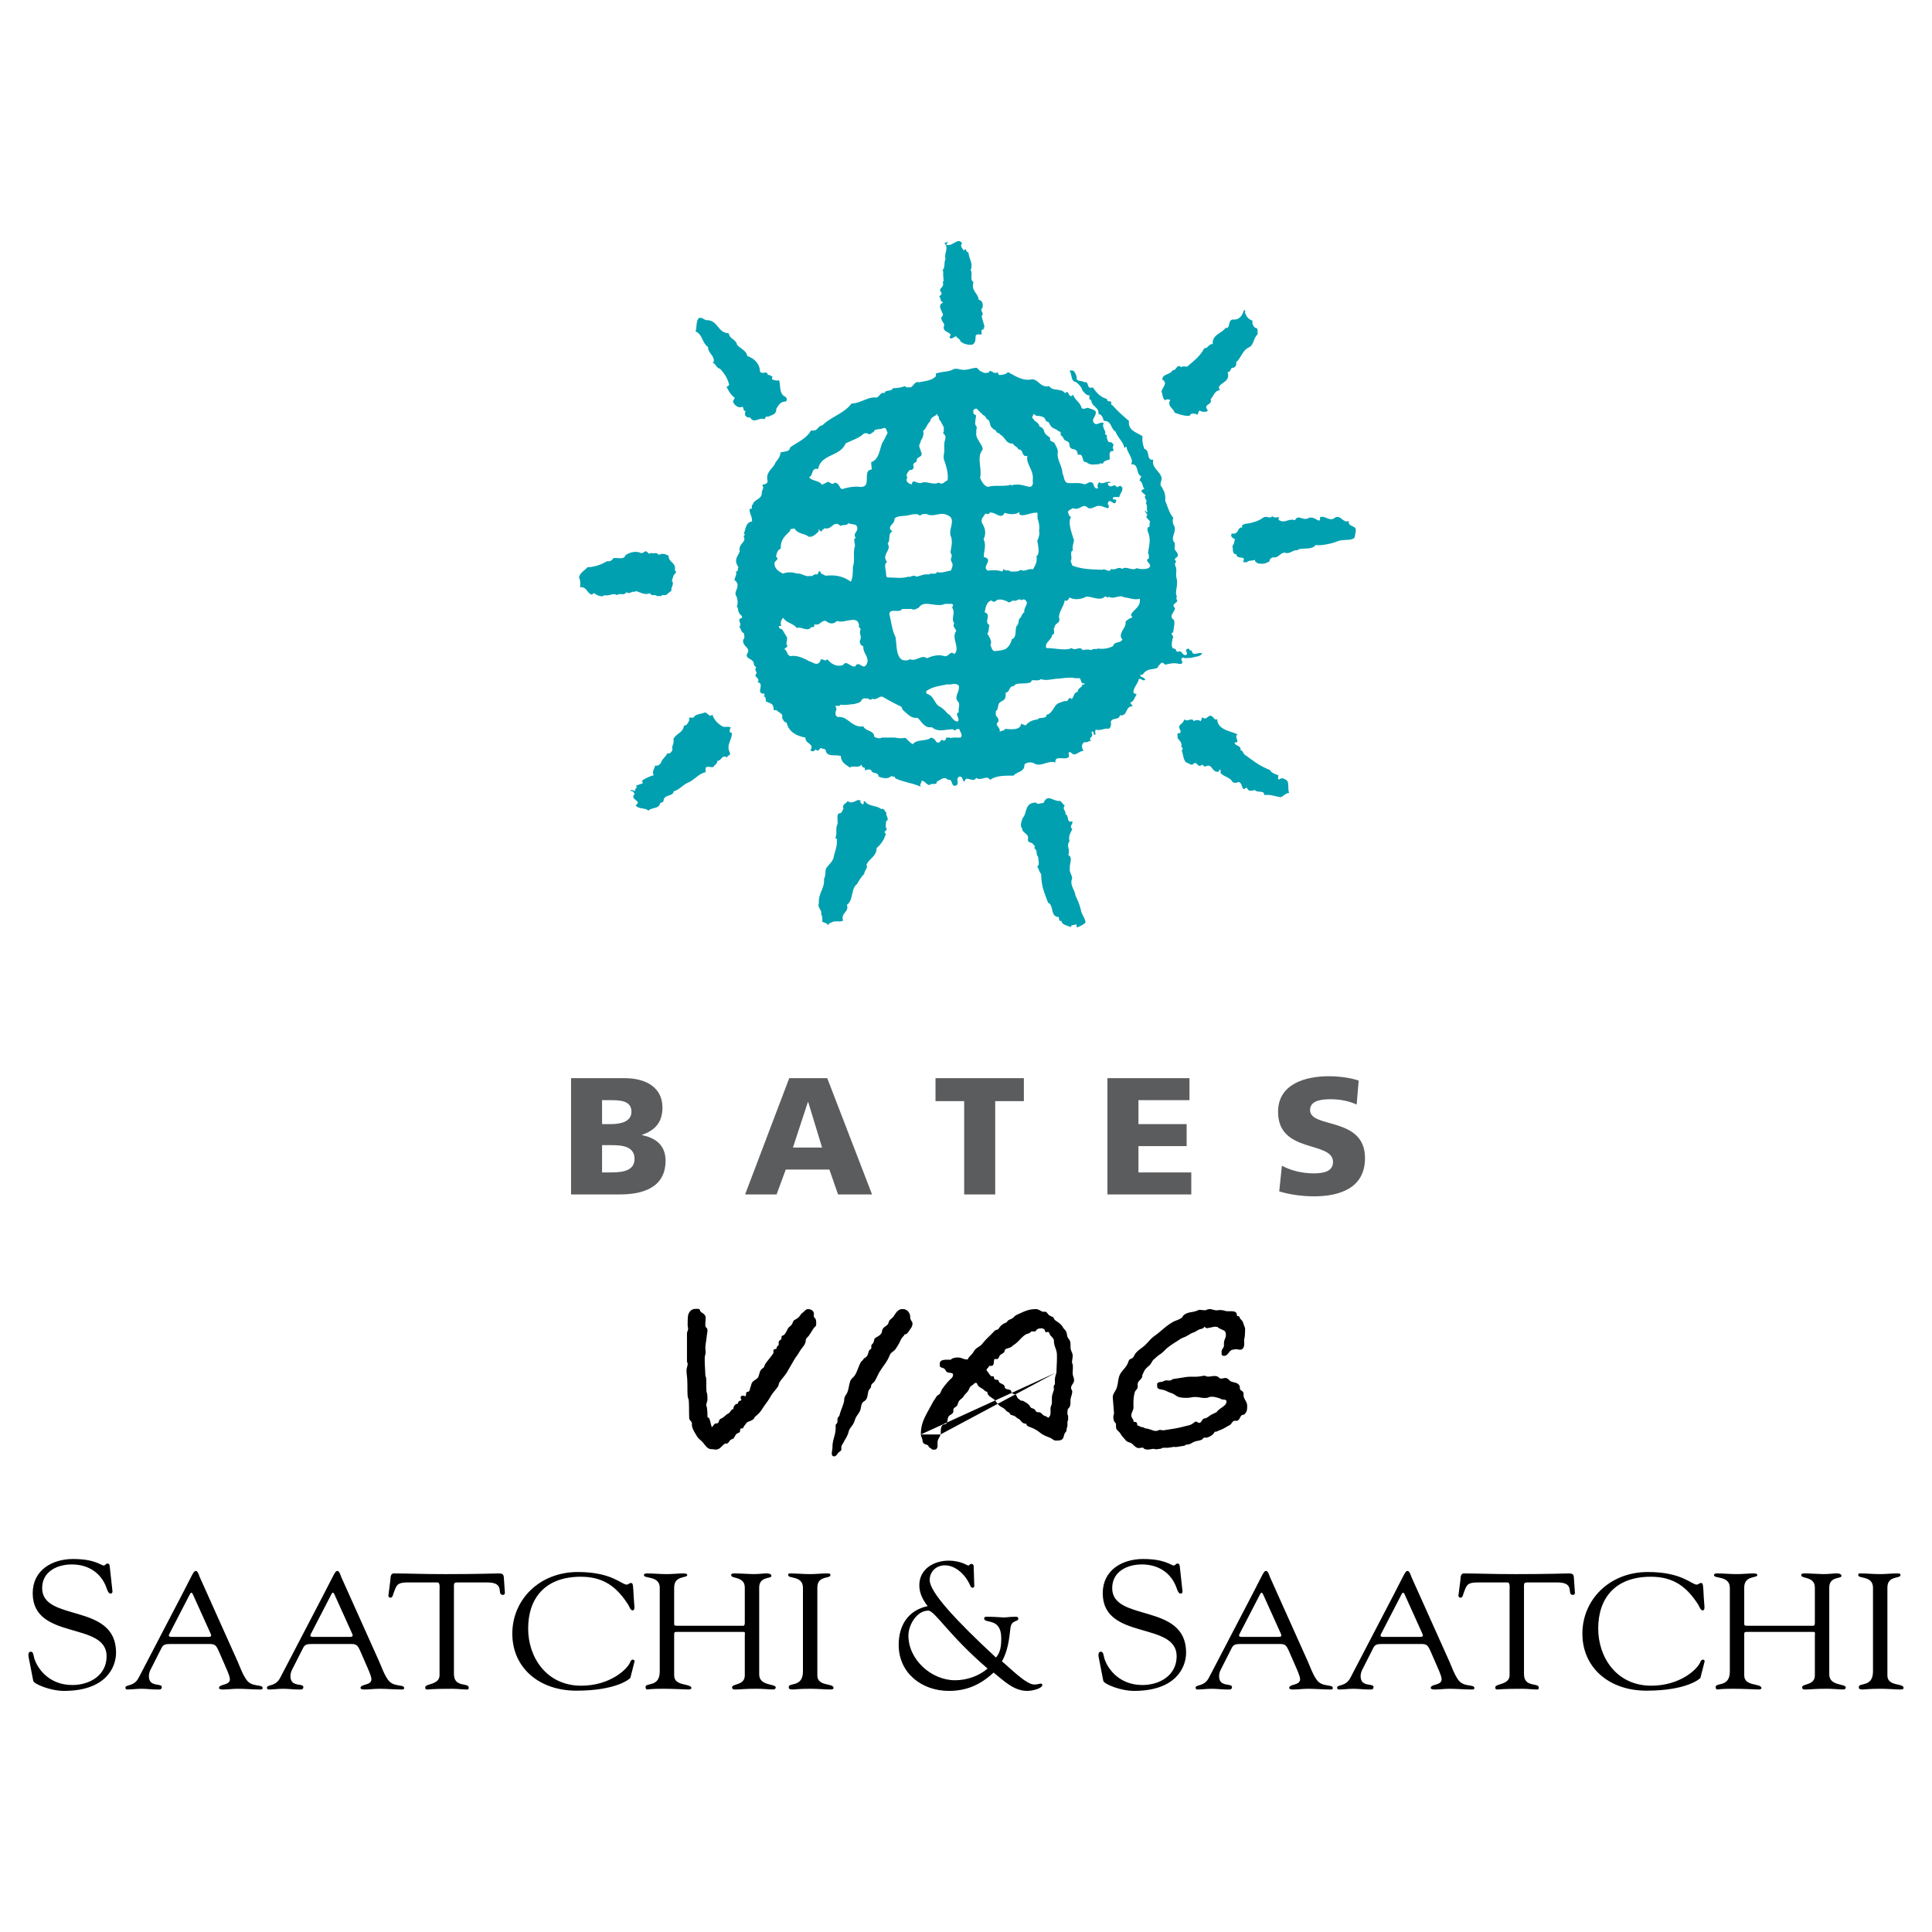 <svg xmlns="http://www.w3.org/2000/svg" width="2500" height="2500" viewBox="0 0 192.756 192.756"><g fill-rule="evenodd" clip-rule="evenodd"><path fill="#fff" d="M0 0h192.756v192.756H0V0z"/><path d="M91.876 143.115c.006.178.084.279.137.455.045.15.011.273.113.396.117.143.262.137.433.221.086.041.065.137.137.197.116.1.219.131.319.242h.25c.186 0 .274-.195.274-.375v-.328c0-.256.111-.393.227-.617a.853.853 0 0 0 .07-.191h-1.96z"/><path d="M93.836 143.115c.071-.307-.036-.59.158-.889.108-.166.365-.07.456-.242.074-.139.08-.256.1-.381v-.002a.928.928 0 0 1 .059-.213c.111-.256.439-.26.502-.529.025-.109-.023-.184.022-.287.079-.178.268-.184.364-.352s.085-.309.205-.463c.145-.188.313-.234.433-.441.177-.303.424-.398.546-.727l.003-.01a.683.683 0 0 1 .338-.387c.137-.078.182-.221.342-.221.145 0 .131.184.229.287.135.146.258.201.432.309.006.002.01.006.016.01.172.109.25.277.463.277 0 .352.291.506.592.703.303.199.334.461.615.684.23.182.43.215.615.441.107.131.217.176.363.264.084.051.072.16.16.199.203.094.369.086.523.242.104.104.215.146.316.215a.545.545 0 0 1 .141.139c.143.199.314.307.568.307 0 .232.26.287.479.375.381.154.59.281.91.529.084.062.162.117.238.162.24.143.461.215.766.344.219.094.314.266.557.266.297 0 .584.01.717-.242.072-.135.076-.242.121-.367v-.002a.611.611 0 0 1 .041-.094c.061-.129.182-.186.182-.33 0-.201.092-.307.092-.508v-.33c0-.08.066-.119.066-.199v-.373c0-.078-.066-.111-.066-.188 0-.168-.008-.266.021-.43.025-.141.148-.18.205-.309.125-.283.039-.488.092-.795.047-.285.158-.445.158-.736 0-.104-.061-.164-.094-.242a.269.269 0 0 1-.02-.102c0-.318.297-.451.297-.77 0-.275-.137-.418-.137-.695 0-.346.045-.547 0-.891-.01-.072-.068-.102-.068-.178 0-.268.068-.416.068-.682 0-.25-.127-.379-.184-.619-.074-.299.01-.494-.068-.793-.049-.189-.17-.262-.25-.439-.086-.193-.055-.334-.137-.529-.088-.203-.236-.27-.342-.463-.191-.35-.451-.463-.773-.705-.117-.086-.102-.234-.229-.309-.119-.068-.203-.082-.318-.154-.184-.109-.209-.297-.41-.375-.088-.033-.16.023-.252 0-.281-.074-.412-.264-.705-.264-.779 0-1.205.254-1.914.572-.176.078-.236.193-.387.309-.156.121-.293.131-.455.242-.1.07-.113.174-.229.221-.338.143-.535.293-.729.596-.1.156-.311.102-.432.242-.445.502-.771.727-1.186 1.256-.268.342-.623.375-.842.748-.16.277-.314.4-.525.641-.063.07-.06.197-.159.197-.367 0-.556-.197-.922-.197-.21 0-.336.023-.536.088-.096.029-.125.133-.227.133h-.361c-.301 0-.684.059-.684.352v.242c0 .18.226.186.387.266.193.096.186.318.388.396.216.082.546.016.546.242 0 .289-.239.398-.432.617a7.686 7.686 0 0 0-.638.793c-.003.004-.005.008-.008.01v.002c-.115.166-.126.303-.243.473-.088.129-.239.131-.319.264-.173.285-.304.434-.456.729-.309.598-.603 1.062-.812 1.557-.186.439-.304.9-.304 1.494v.02l13.528-6.189c-.066.295-.158.457-.158.762v.396c0 .068-.068.09-.092.154-.047.127-.01.227-.006.34a.474.474 0 0 1-.016.145c-.096.303-.184.477-.184.793v.418c0 .238-.131.359-.137.596-.008.371.08.734-.25.926-.1-.135-.23-.15-.387-.221-.199-.092-.244-.27-.455-.33-.111-.031-.209.027-.297-.045-.125-.102-.143-.248-.297-.309-.131-.053-.252-.055-.318-.176-.172-.309-.398-.408-.705-.596-.092-.055-.193 0-.273-.064-.139-.113-.258-.156-.342-.309-.057-.102-.055-.211-.16-.266-.148-.08-.307-.055-.387-.197-.057-.104-.049-.219-.16-.266-.133-.057-.266-.057-.375-.102a.3.3 0 0 1-.148-.117c-.043-.064 0-.139-.045-.199-.129-.172-.297-.191-.479-.309-.1-.062-.051-.213-.16-.264-.131-.064-.287.008-.363-.111-.061-.094-.01-.221-.115-.264-.062-.025-.127.041-.182 0-.166-.129-.23-.246-.342-.42-.049-.076-.137-.104-.137-.197 0-.188.227-.234.25-.42.166 0 .336.031.41-.109.105-.197.039-.357.115-.572h.25c.182 0 .188-.215.295-.354.158-.199.451-.211.479-.463.029-.238.318-.236.547-.33.164-.066.219-.17.365-.264.49-.314.648-.65 1.115-.992.223-.162.492-.113.615-.352h.365c.119 0 .133-.133.227-.199.141-.096.26-.109.434-.109.121 0 .207.033.295.109.09.076.031.217.139.264.094.041.188-.055.273 0 .115.074.096.199.182.309.162.209.363.32.363.584 0 .541.285.816.297 1.355.014.691-.029 1.082-.047 1.773l-11.566 6.19zM121.604 130.713c.193-.029.5.02.668.088.082.033.635.016.727.029.215.035.395.076.4.371.002.168.273.061.275.227.002.127.27.32.311.434l.229.629c.027.074-.012.848-.035.928-.07.248-.045.396-.041.643.006.248-.086.553-.34.592-.219.033-.332-.072-.549-.037l-.25.039c-.373.057-.441.557-.814.615-.146.023-.301-.029-.303-.174l-.004-.244c-.004-.246.244-.377.238-.625l-.002-.219c-.006-.402.344-.672.115-1.166-.061-.133-.721-.305-.738-.455-.068.012-.258-.031-.326-.02-.082.012-.506.109-.734.145-.086.014-.199-.109-.275-.141-.121.252-.348.174-.594.311-.1.051-.197.113-.295.17-.123.076-.117.064-.252.109-.148.053-.172.074-.309.156l-.26.154c-.268.156-.453.168-.707.338-.51.35-.715.432-1.201.812-.322.25-.486.502-.83.717-.223.139-.357.295-.561.461-.225.184-.268.449-.486.643-.166.145-.256.207-.395.379-.098.123-.207.379-.273.518-.053.109-.016.195-.07.305-.113.223-.311.295-.393.525-.064.184.016.307-.041.496-.057.184-.215.25-.268.434-.152.516-.143.992-.133 1.508.004.314-.217.502-.213.816.006.279.232.367.236.648.143-.023.277-.004.326.121.033.086-.008.203.08.232.188.062.275.152.477.17.15.014.188.113.34.123.148.01.234.043.375.088l.338.111c.143.047.24.061.4.035.084-.014.127-.068.211-.082.184-.029.279.055.463.025.691-.105 1.385-.201 2.072-.389.33-.088.553-.092.838-.303l.191-.143c.16-.117.332.174.504.086.15-.074.24-.391.398-.416.402-.062.451-.256.832-.436l.42-.199c.281-.428 1-.598.99-1.074-.004-.281-.447-.102-.629-.293l-.275-.08c-.287-.082-.465-.123-.777-.074-.082.012-.125.068-.209.08-.596.094-.92-.145-1.514-.053l-.301.047a3.198 3.198 0 0 1-.969-.045c-.357-.082-.482-.312-.83-.416-.324-.096-.477-.234-.805-.314-.27-.066-.602-.062-.605-.348l-.004-.219c-.002-.107.113-.189.221-.205l.25-.041c.148-.021.223-.107.371-.131.188-.029.289.029.477 0 .121-.018.176-.125.297-.145l1.221-.189c.568-.088.881.012 1.449-.076l.373-.059c.166-.025.24.084.402.084.355.004.594-.119.924-.02.156.045.189.189.354.213.213.031.369-.1.574-.039.244.072.289.283.529.357.336.104.633.104.783.418.051.113.002.219.055.334.068.15.23.15.305.295.074.15.008.289.057.457.105.359.334.51.34.9.006.332-.008.623-.287.854-.08.064-.164.023-.248.086-.207.154-.184.42-.416.529-.115.053-.189.006-.312.025-.246.037-.275.33-.504.445-.375.186-.576.357-.967.492-.189.062-.311.182-.498.15-.172.318-.404.455-.74.58-.129.047-.219-.021-.35.029-.092.035-.105.133-.197.178-.271.137-.463.105-.744.213-.236.09-.354.227-.596.264l-.225.035c-.084.012-.115.092-.197.105l-.848.131c-.064.01-.088-.035-.152-.025l-.523.08c-.254.039-.393-.012-.648.027-.053.008-.07.061-.123.068l-.424.066c-.168.025-.258-.059-.426-.033l-.324.051a1.003 1.003 0 0 1-.451-.027c-.117-.031-.145-.174-.275-.152l-.227.035c-.369.057-.514-.203-.779-.418-.217-.176-.459-.131-.631-.344-.213-.26-.363-.383-.535-.676-.156-.26-.43-.32-.436-.641l-.006-.293c-.002-.141-.133-.166-.18-.291-.1-.27-.119-.475-.012-.77l-.127-1.607c-.006-.375.254-.572.385-.941.146-.414.119-.666.232-1.088.148-.533.514-.738.805-1.227.098-.164.107-.275.193-.445.074-.152.242-.139.371-.254s.146-.24.242-.381c.258-.363.518-.482.863-.77.439-.365.594-.689 1.059-1.02.699-.502 1.018-.898 1.752-1.35.357-.221.623-.225.967-.469.111-.078.109-.197.221-.277.5-.375.9-.217 1.447-.496.143-.072.615.064.76 0 .579-.26.675.1 1.285.006zM90.04 130.604c.349 0 .61.197.726.523.068.193.018.332.091.521.063.156.182.227.182.396 0 .318-.166.477-.341.736-.13.193-.244.363-.476.363 0 .129-.105.174-.182.273-.13.168-.182.285-.272.477-.107.223-.133.26-.386.656-.184.293-.484.336-.612.658-.264.664-.573.965-.953 1.564-.239.381-.314.637-.544 1.021-.123.205-.357.258-.363.5-.006.23-.219.301-.273.521-.102.408-.067.783-.43.998-.275.164-.27.438-.34.748-.074.324-.233.471-.409.75-.175.277-.172.49-.34.771-.179.297-.371.434-.453.77-.114.457-.312.67-.522 1.09-.085.17-.204.262-.204.453v.205c0 .176-.179.209-.295.34-.144.164-.221.363-.442.363-.127 0-.215-.123-.215-.25 0-.271.068-.42.068-.691 0-.748.317-1.145.317-1.895v-.273c0-.096.096-.115.136-.203.08-.176.02-.312.068-.5.034-.129.15-.164.182-.293.128-.514.29-.783.431-1.293.054-.199.017-.332.091-.523.079-.203.198-.291.271-.498.145-.402.139-.662.272-1.066.1-.303.346-.381.499-.658.252-.453.307-.762.545-1.225.074-.143.19-.18.271-.318.077-.127.19-.145.295-.248.184-.186.17-.375.272-.613.043-.1.156-.105.205-.205.048-.102.008-.182.023-.293.017-.139.145-.172.204-.297.09-.189.045-.391.226-.498.253-.15.448-.221.59-.477.074-.137.022-.264.114-.387.099-.133-.131.223 0 0 .172-.291.515-.322.589-.656.065-.299.329-.359.499-.613.249-.367.439-.724.885-.724zM69.368 130.59c.145 0 .242-.027.375.023.127.051.091.219.205.295.226.154.444.27.453.545.012.336-.053.527-.022.861.012.125.15.15.182.271.064.26-.021.418-.045.682-.04.416-.094.648-.137 1.066-.022.223.022.352.022.578s-.09.352-.09.578c-.006.697.042 1.096.067 1.793.032.066.062.107.068.182.054.535-.011.85.046 1.383.011.105.06.166.068.273.02.191.022.303.022.498 0 .225-.114.344-.114.566 0 .117.057.182.068.297.04.334.046.523.046.861 0 .098.147.09.182.182.124.326.139.529.248.861.157-.094.168-.238.319-.34.096-.066.207.002.294-.068.105-.086.085-.201.159-.318.064-.104.164-.117.272-.182.255-.152.346-.32.612-.453.227-.113.244-.432.499-.432 0-.273.179-.543.454-.543 0-.176.142-.318.317-.318 0-.029.023-.039.023-.068 0-.078-.068-.113-.068-.191 0-.105.054-.217.159-.217h.181c.04 0 .052.045.091.045.15 0 .083-.223.137-.361.042-.111.201-.043.271-.137.114-.146.08-.283.159-.453.056-.125.054-.217.113-.342.165-.346.553-.342.681-.703.074-.209.085-.342.182-.543.107-.229.36-.254.408-.5.051-.264.811-1.039.894-1.293.028-.09-.034-.162 0-.25.045-.113.17-.127.294-.135.006-.174.094-.281.227-.387v-.271c0-.176.201-.205.272-.363.034-.08-.02-.15.022-.227.059-.111.19-.088.272-.182.182-.207.222-.375.363-.613.111-.186.266-.229.386-.408.116-.172.11-.359.294-.453.272-.139.425-.264.59-.521.082-.131.181-.17.294-.271.145-.131.232-.273.432-.273.258 0 .481.1.567.34.051.146-.011.256.023.408.028.123.145.15.182.273.056.188.045.311.045.51 0 .176-.153.23-.25.373-.182.27-.273.436-.454.705-.134.197-.32.279-.34.521-.026.338-.182.504-.385.771-.233.303-.316.514-.546.816-.248.332-.776 1.332-1.006 1.678-.256.383-.465.557-.703.953-.071.119-.04.225-.113.342-.264.412-.508.592-.748 1.02-.29.51-.525.754-.84 1.248-.21.332-.377.502-.681.748-.11.09-.108.215-.227.295-.184.125-.314.168-.521.25-.179.07-.198.234-.34.363-.094.084-.068.217-.182.271-.079.037-.176-.006-.227.068-.059.084.003.178-.045.271-.07.141-.229.117-.34.229-.145.143-.162.279-.295.43-.085.098-.19.082-.294.158-.153.115-.168.281-.341.363-.076.037-.153-.02-.227.023-.317.189-.414.477-.771.566-.204.053-.332-.021-.545-.021-.405 0-.583-.299-.839-.613-.25-.307-.488-.404-.681-.748-.207-.367-.374-.564-.453-.977-.023-.121.022-.203-.023-.316-.07-.18-.24-.242-.249-.432-.034-.678-.005-1.068-.045-1.746-.011-.188-.102-.289-.113-.477-.042-.652-.005-1.027-.045-1.68-.02-.338-.068-.533-.068-.873 0-.264.113-.404.113-.67 0-.09-.068-.135-.068-.227v-2.766c0-.199.114-.303.114-.5 0-.125-.045-.193-.045-.318 0-.336-.003-.527.023-.861.03-.417.314-.792.736-.792z"/><path d="M60.068 114.252h.949c1.071 0 2.29.117 2.29 1.377 0 1.178-1.186 1.344-2.321 1.344h-.918v-2.721zm-3.093 4.916h4.896c2.085 0 4.531-.582 4.531-3.357 0-1.408-.799-2.24-2.347-2.559v-.033c1.29-.432 2.039-1.248 2.039-2.709 0-1.994-1.614-2.941-3.777-2.941h-5.342v11.599zm3.093-9.404h.902c1.03 0 2.029.1 2.029 1.16 0 .98-1.049 1.229-2.064 1.229h-.867v-2.389zM82.019 114.492H79.11l1.492-4.539h.034l1.383 4.539zm-7.68 4.678h3.142l.914-2.482h4.354l.865 2.482h3.391l-4.472-11.604h-3.79l-4.404 11.604zM96.198 109.859h-2.862v-2.293h8.816v2.293h-2.859v9.311h-3.095v-9.311zM110.488 107.568h8.186v2.196h-5.092v2.388h4.809v2.196h-4.809v2.625h5.273v2.195h-8.367v-11.6zM127.895 116.303c.797.432 1.91.764 3.189.764.98 0 1.91-.199 1.91-1.129 0-2.154-5.482-.795-5.482-5.008 0-2.787 2.725-3.553 5.051-3.553 1.113 0 2.211.166 2.992.432l-.201 2.391c-.797-.363-1.695-.529-2.574-.529-.781 0-2.076.066-2.076 1.078 0 1.875 5.482.613 5.482 4.793 0 3.004-2.527 3.816-5.102 3.816-1.08 0-2.426-.166-3.455-.496l.266-2.559z" fill="#5b5c5e"/><path d="M2.86 165.354c-.073-.361.018-.562.199-.562.254 0 .254.219.344.6.218.834 1.308 2.723 3.818 2.723 1.725 0 3.415-.965 3.415-2.871 0-3.508-7.373-1.545-7.373-6.289 0-2.307 1.943-3.414 4.031-3.414 2.198 0 2.797.652 3.051.652.163 0 .199-.199.381-.199.109 0 .2.055.218.254l.272 2.471c.018.146-.018.273-.2.273-.2 0-.327-.383-.381-.545-.545-1.562-1.871-2.363-3.469-2.363-1.435 0-2.961.691-2.961 2.363 0 3.416 7.373 1.416 7.373 6.432 0 1.527-1.071 3.822-5.193 3.822-1.344 0-2.996-.678-3.068-1.004l-.457-2.343zM18.946 159.051c.109-.197.2-.197.29 0l1.778 3.936c.091.213.109.328-.29.328h-3.593c-.236 0-.363-.066-.236-.295l2.051-3.969zm3.429 6.939c.182.443.562 1.197.562 1.559 0 .621-1.088.457-1.088.848 0 .164.29.164.398.164.49 0 .98-.072 1.469-.072.745 0 1.488.072 2.233.072.126 0 .253 0 .253-.146 0-.408-1.052-.049-1.596-.801-.418-.574-.635-1.262-.908-1.869l-3.774-8.41c-.055-.129-.182-.604-.381-.604-.236 0-.29.262-1.361 2.32l-4.344 8.332c-.472.932-1.325.654-1.325.998 0 .098.055.18.163.18.472 0 .963-.072 1.452-.072.509 0 1.017.072 1.525.072.235 0 .49.049.49-.246 0-.424-1.289.066-1.289-1.08 0-.213.073-.459.127-.574l1.161-2.293c.182-.344.509-.344.853-.344h3.993c.508 0 .617.244.799.621l.588 1.345zM33.066 159.051c.108-.197.2-.197.29 0l1.778 3.936c.09.213.108.328-.291.328H31.25c-.235 0-.363-.066-.235-.295l2.051-3.969zm3.429 6.939c.182.443.562 1.197.562 1.559 0 .621-1.088.457-1.088.848 0 .164.29.164.399.164.49 0 .979-.072 1.469-.072.744 0 1.488.072 2.232.072.127 0 .254 0 .254-.146 0-.408-1.052-.049-1.597-.801-.417-.574-.635-1.262-.907-1.869l-3.774-8.41c-.055-.129-.182-.604-.381-.604-.236 0-.29.262-1.361 2.32l-4.344 8.332c-.473.932-1.325.654-1.325.998 0 .098.054.18.164.18.471 0 .961-.072 1.452-.072.508 0 1.016.072 1.524.072.236 0 .49.049.49-.246 0-.424-1.288.066-1.288-1.08 0-.213.072-.459.126-.574l1.162-2.293c.182-.344.508-.344.853-.344h3.993c.508 0 .616.244.798.621l.587 1.345zM43.854 158.631c0-.113.072-.736-.181-.752h-2.949c-1.121 0-1.157.244-1.483 1.145-.054.164-.073.377-.31.377-.109 0-.182-.115-.182-.197l.2-1.586c.019-.195 0-.637.328-.637 1.41 0 2.803.07 5.139.07 3.294 0 4.969-.07 5.333-.07.415 0 .504.098.523.473l.09 1.309c.018.164.036.359-.198.359-.669 0 .307-1.242-1.543-1.242h-2.603c-.819 0-.729-.066-.729.801v8.342c0 1.375 1.475.834 1.475 1.342 0 .049.019.197-.164.197-.437 0-.946-.072-1.474-.072-2.033 0-2.377.072-2.485.072-.163 0-.217-.051-.217-.213 0-.393 1.429-.229 1.429-1.211v-8.507h.001zM57.648 156.84c3.412 0 4.356 1.258 4.882 1.258.146 0 .254-.164.436-.164.2 0 .2.262.254 1.326.037.867.199 1.408-.108 1.408-.218 0-.345-.426-.418-.541-1.124-1.752-2.413-2.816-4.755-2.816-3.539 0-5.245 2.129-5.245 5.174 0 2.848 1.815 5.697 5.299 5.697 2.85 0 4.628-1.637 4.9-2.391.036-.113.145-.213.254-.213.091 0 .182.1.163.18l-.417 1.639c-.019.064-1.307 1.281-5.39 1.281-3.722 0-6.389-2.297-6.389-5.686s2.705-6.152 6.534-6.152zM65.824 158.385c-.018-1.191-1.579-.865-1.579-1.225 0-.146.145-.18.29-.18.672 0 1.325.07 1.998.07.564 0 1.126-.07 1.688-.07.308 0 .344.098.344.164 0 .326-1.304.016-1.304 1.24v3.527c0 .227 0 .293.272.293h6.63c.181 0 .145-.408.145-.475v-3.346c0-1.127-1.358-.85-1.358-1.225 0-.098.035-.18.307-.18.598 0 1.542.07 1.888.07.672 0 .945-.07 1.308-.07.473 0 .508.164.508.262 0 .293-1.216.016-1.216 1.143v8.67c0 1.193 1.652.9 1.652 1.309 0 .049-.073.197-.2.197-.49 0-1.053-.072-1.707-.072-1.164 0-1.671.072-2.015.072-.163 0-.435.049-.435-.215 0-.391 1.268-.162 1.268-1.193v-3.928c0-.262.073-.408-.145-.408h-6.684c-.218 0-.218.098-.218.277v4.074c0 1.113 1.722.754 1.722 1.26 0 .082-.127.133-.291.133-.235 0-1.558-.072-2.523-.072-1.289 0-1.488.072-1.561.072-.146 0-.2-.082-.2-.246 0-.475 1.416.064 1.416-1.555v-8.373zM80.11 158.387c-.019-1.193-1.47-.867-1.47-1.227 0-.146.036-.18.182-.18.671 0 1.325.07 1.998.07.564 0 1.127-.07 1.689-.07.291 0 .345.033.345.164 0 .393-1.307.016-1.307 1.242v8.783c0 1.111 1.615.736 1.615 1.227 0 .113-.055.164-.363.164-.417 0-1.198-.072-1.98-.072-1.108 0-1.489.072-1.744.072-.327 0-.381-.082-.381-.246 0-.475 1.416.064 1.416-1.555v-8.372zM95.281 167.639c-2.343 0-4.649-2.041-4.649-4.463 0-1.055.835-2.484 1.979-2.484.654 0 2.034 2.449 5.921 5.781-.891.763-2.089 1.166-3.251 1.166zm1.871-11.1c0-.162.035-.508-.219-.508-.163 0-.236.164-.327.164-.09 0-.779-.49-1.943-.49-1.472 0-2.943.816-2.943 2.467 0 .764.363 1.488.835 2.07-1.942.412-2.893 1.914-2.893 3.863 0 2.84 2.331 4.596 5.001 4.596 1.78 0 3.159-.613 4.468-1.828.998.791 1.992 1.828 3.355 1.828.598 0 1.506-.273 1.506-.582 0-.035-.02-.146-.146-.146s-.309.092-.67.092c-.818 0-2.523-1.764-3.209-2.309.578-1.037.723-2.199.848-3.346.092-.799.781-.6.781-.889 0-.18-.09-.217-.254-.217-.617 0-.924.07-1.158.07-.271 0-.908-.07-1.58-.07-.145 0-.416-.037-.416.162 0 .58 1.707-.145 1.707 1.98 0 .764-.074 1.418-.527 1.928-3.923-3.637-6.612-6.508-6.612-7.727 0-.871.672-1.473 1.508-1.473 1.108 0 2.053.965 2.488 1.91.054.109.109.326.271.326.074 0 .182-.053.182-.145l-.053-1.726zM109.619 165.354c-.072-.361.02-.562.199-.562.254 0 .254.219.346.6.217.834 1.305 2.723 3.816 2.723 1.725 0 3.414-.965 3.414-2.871 0-3.508-7.373-1.545-7.373-6.289 0-2.307 1.943-3.414 4.031-3.414 2.197 0 2.797.652 3.051.652.164 0 .199-.199.381-.199.109 0 .201.055.219.254l.271 2.471c.018.146-.018.273-.199.273-.199 0-.326-.383-.381-.545-.545-1.562-1.871-2.363-3.469-2.363-1.436 0-2.961.691-2.961 2.363 0 3.416 7.373 1.416 7.373 6.432 0 1.527-1.07 3.822-5.193 3.822-1.344 0-2.996-.678-3.068-1.004l-.457-2.343zM125.721 159.051c.109-.197.199-.197.291 0l1.777 3.936c.092.213.109.328-.289.328h-3.594c-.236 0-.363-.066-.236-.295l2.051-3.969zm3.429 6.939c.182.443.562 1.197.562 1.559 0 .621-1.09.457-1.09.848 0 .164.291.164.4.164.488 0 .98-.072 1.469-.072.744 0 1.488.072 2.232.072.127 0 .254 0 .254-.146 0-.408-1.051-.049-1.596-.801-.418-.574-.637-1.262-.908-1.869l-3.773-8.41c-.055-.129-.182-.604-.381-.604-.236 0-.291.262-1.361 2.32l-4.344 8.332c-.473.932-1.326.654-1.326.998 0 .098.055.18.164.18.471 0 .961-.072 1.451-.072.508 0 1.016.072 1.525.072.234 0 .488.049.488-.246 0-.424-1.287.066-1.287-1.08 0-.213.072-.459.127-.574l1.16-2.293c.182-.344.51-.344.854-.344h3.994c.508 0 .617.244.797.621l.589 1.345zM139.84 159.051c.109-.197.199-.197.291 0l1.777 3.936c.092.213.109.328-.289.328h-3.594c-.236 0-.363-.066-.236-.295l2.051-3.969zm3.43 6.939c.182.443.562 1.197.562 1.559 0 .621-1.088.457-1.088.848 0 .164.289.164.398.164.49 0 .98-.072 1.471-.072.744 0 1.486.072 2.23.072.129 0 .256 0 .256-.146 0-.408-1.053-.049-1.598-.801-.418-.574-.635-1.262-.906-1.869l-3.775-8.41c-.055-.129-.182-.604-.381-.604-.236 0-.291.262-1.361 2.32l-4.344 8.332c-.473.932-1.326.654-1.326.998 0 .098.055.18.164.18.473 0 .963-.072 1.451-.072.508 0 1.018.072 1.525.072.236 0 .49.049.49-.246 0-.424-1.289.066-1.289-1.08 0-.213.072-.459.127-.574l1.162-2.293c.182-.344.508-.344.852-.344h3.994c.508 0 .617.244.799.621l.587 1.345zM150.613 158.631c0-.113.072-.736-.182-.752h-2.947c-1.121 0-1.158.244-1.484 1.145-.055.164-.072.377-.309.377-.109 0-.184-.115-.184-.197l.201-1.586c.018-.195 0-.637.328-.637 1.41 0 2.803.07 5.141.07 3.293 0 4.967-.07 5.332-.07.414 0 .504.098.521.473l.09 1.309c.02.164.037.359-.197.359-.67 0 .307-1.242-1.543-1.242h-2.602c-.82 0-.729-.066-.729.801v8.342c0 1.375 1.473.834 1.473 1.342 0 .049.02.197-.164.197-.436 0-.945-.072-1.473-.072-2.033 0-2.377.072-2.484.072-.164 0-.219-.051-.219-.213 0-.393 1.43-.229 1.43-1.211v-8.507h.001zM164.408 156.84c3.412 0 4.355 1.258 4.881 1.258.146 0 .256-.164.436-.164.201 0 .201.262.254 1.326.037.867.201 1.408-.107 1.408-.219 0-.346-.426-.418-.541-1.125-1.752-2.414-2.816-4.756-2.816-3.539 0-5.244 2.129-5.244 5.174 0 2.848 1.814 5.697 5.299 5.697 2.85 0 4.629-1.637 4.9-2.391.037-.113.146-.213.254-.213.092 0 .182.1.164.18l-.418 1.639c-.018.064-1.307 1.281-5.391 1.281-3.721 0-6.387-2.297-6.387-5.686s2.703-6.152 6.533-6.152zM172.584 158.385c-.018-1.191-1.578-.865-1.578-1.225 0-.146.145-.18.289-.18.672 0 1.326.07 1.998.07.564 0 1.127-.07 1.688-.07.309 0 .346.098.346.164 0 .326-1.305.016-1.305 1.24v3.527c0 .227 0 .293.271.293h6.629c.182 0 .146-.408.146-.475v-3.346c0-1.127-1.359-.85-1.359-1.225 0-.098.035-.18.309-.18.598 0 1.541.07 1.887.07.672 0 .945-.07 1.309-.07.471 0 .508.164.508.262 0 .293-1.217.016-1.217 1.143v8.67c0 1.193 1.652.9 1.652 1.309 0 .049-.072.197-.201.197-.488 0-1.051-.072-1.705-.072-1.164 0-1.672.072-2.016.072-.164 0-.436.049-.436-.215 0-.391 1.27-.162 1.27-1.193v-3.928c0-.262.072-.408-.146-.408h-6.684c-.217 0-.217.098-.217.277v4.074c0 1.113 1.721.754 1.721 1.26 0 .082-.127.133-.291.133-.234 0-1.557-.072-2.521-.072-1.289 0-1.49.072-1.562.072-.145 0-.199-.082-.199-.246 0-.475 1.416.064 1.416-1.555v-8.373h-.002zM186.869 158.387c-.018-1.193-1.471-.867-1.471-1.227 0-.146.037-.18.182-.18.672 0 1.326.07 1.998.07.564 0 1.127-.07 1.689-.07.291 0 .346.033.346.164 0 .393-1.307.016-1.307 1.242v8.783c0 1.111 1.615.736 1.615 1.227 0 .113-.055.164-.363.164-.418 0-1.197-.072-1.98-.072-1.107 0-1.49.072-1.744.072-.326 0-.381-.082-.381-.246 0-.475 1.416.064 1.416-1.555v-8.372z"/><path d="M103.494 53.963c.104-.254.275-.721.17-.976.084-.509-.037-.933-.148-1.272l-.004-.552c-.682-.084-1.312.425-1.797.17l-.021-.255c-.352.34-1.119.212-1.467.085-.357.764-.941-.17-1.518 0-.023.212-.287.085-.414.085-.139.339-.508.467-.297.976.342.552.385 1.061.133 1.569.305.637.014 1.188.023 1.783 1.074.254-.299.975.408 1.357.332-.042 1.004-.084 1.396.085.168 0 .055-.339.238-.169.223.126.506 0 .604.169.422 0 .805.042 1.039-.17.4.255.701-.17 1.219-.042.221-.382.443-.721.352-1.315.404-.212.098-1.358.084-1.528zm-5.441-9.121c-.652.764-.061 1.783-.266 2.843.158.382.404.806.789.891.658-.212 1.645 0 2.258-.212.268.169.121-.043.42-.001.541-.084.98.128 1.492.212.25-.042.357-.254.285-.636.166-1.019-.713-1.652-.527-2.458-.617.169-.352-.679-.896-.636-.109-.297-.404-.297-.555-.595-.713.043-.693-.572-1.256-.891-.164-.241-.402-.124-.402-.359-.184-.178-.254-.161-.26-.148-.193-.25-.143-.116-.271-.298-.146-.331-.117-.584-.252-.646-.236-.104-.281-.429-.512-.486-.232-.243-.322-.302-.426-.417-.078-.084-.164-.187-.279-.246-.025-.014-.301.155-.281.123l-.008.283c.064.309.322.123.264.42-.045.22-.055.398-.078.596-.002.27.111.309.141.407.051.175-.045.215-.025.401.014.175-.033.308 0 .437.023.095.047.237.094.284.262.521.496.758.512.97l.039.162zm-3.198 12.094c.109-.212.288-.595.098-.849-.254-.509.213-.467-.121-.933.042-.509.216-.933.082-1.528-.442-.764.645-1.867-.44-2.249-.615-.296-1.085.128-1.811.001-.267-.169-.685-.126-.877.085-.369-.381-1.053 0-1.559 0-.375.043-.797.043-.986.297.088.553-.905.764-.188 1.273-.495.128-.178.892-.49 1.189.439.721-.669 1.061-.055 1.866-.368.127-.094.892-.128.976.063.254-.038.552.257.552.884 0 1.231.127 2.015-.086.137.127.483-.255.758 0 .417-.043.733-.297 1.287-.213.151-.212.724.085.78-.254.435.169.919-.086 1.378-.127zm-7.94-10.819c.818-.297.82-1.273 1.139-1.994.228-.297.325-.637.512-.934-.141-.17-.093-.594-.461-.467-.323.17-.843 0-.937.381-.207.043-.389.382-.621.128h-.337c-.505.51-1.207.679-1.853 1.019-.522 1.315-2.442 1.019-2.735 2.547-.73-.17-.449.679-.901.806.289.424.994.297 1.286.764l.606-.297c.214.042.453.381.639.084.593.042.432.637.812.637.41-.128 1.028-.298 1.793-.212 1.183.042.114-1.655 1.117-1.74l-.059-.722zm-1.514 7.553c-.37-.382.16-.594.131-.934.038-.552-.576-.34-.889-.552-.101.298-.622.128-.775.298-.731-.679-.847.466-1.625.212-.028.169-.246.084-.228.296-.204.085-.264-.127-.355-.212l.021.255c-.315.255-.582.593-1.01.508-.408-.339-1.116-.253-1.419-.848-.074.127-.505 0-.4.255-.466.467-1.021.891-.945 1.782-.327.128-.425.466-.48.806.408.339-.221.382-.149.721.003.551.531.806.839.976.365-.17.997-.17 1.39-.001.456-.084.874.382 1.323.213.183.169.358-.254.748-.127.07-.17.052-.382.27-.297.025.297.316.253.5.424 1.042-.128 1.86.084 2.534.594.221-.382.205-1.061.212-1.485.238-.679-.026-1.315.205-2.079.021-.254-.233-.763.102-.805zm5.379-6.797c-.155.17-.502.552-.231.764-.308.34.141.679.437.679.034-.594.501-.042.915-.127.484-.254 1.202.254 1.766-.043.404.297.537-.127.866-.212.119-.594-.121-1.442-.339-2.036-.077-.209-.045-.494.012-.789.026-.45-.045-.829.073-1.183.119-.356.048-.498-.212-.735.189-.142.047-.118.094-.332.071-.237-.166-.498-.237-.687-.118-.237-.308-.309-.236-.616-.189.024-.119-.143-.166-.261-.355.332-.451.237-.616.474-.047.095-.095.143-.095.26-.38.356-.38.735-.711.948.07.26.023.497-.071.711-.071.166-.213.308-.189.497-.142.095-.095.213-.136.332l.242.702c.082.467-.564.297-.479.807-.115.127-.365.169-.348.381.106.254-.038.551-.339.466zm26.488 9.589c.199.363.004.804.109 1.188.102.363.055.75-.008 1.122-.047.304-.059.506.031.682.027.053-.055.211-.025.32.369.382-.682.425-.137.892-.049.424-.689.806-.111 1.188.113.339-.033.783-.078 1.25-.418.043.184.402-.062.604-.092.485-.148.888.1 1.012.342-.076.152.455.568.265.305-.038.266.379.645.379.381-.189-.266-.493.229-.644.152-.039.152.265.379.189.076.607.529.152 1.023.266-.152.378-.684.303-1.023.455l-.682.038c-.305-.151-.305.038-.381.114.229.379.039.379.039.455h-.266c-.531-.151-.947 0-1.365.076-.113-.076-.189-.227-.379-.189-.303.321-.436.477-.332.485-.578.245-.939.058-1.383.503-.121.122-.156.29-.371.195-.113.292.475.242.457.539-.326.127-.354-.212-.639-.084-.008.26-.293.595-.436.931-.068.157-.104.314-.062.462l.305.128c-.229.297-.277.722-.648.807l.242.382c-.762-.043-.463 1.018-1.273.891-.078.552-.869.17-.908.721.068.298-.041.51-.199.637-.348-.127-.781.212-1.297.085-.117.127-.016.339-.043.509-.287.085-.088-.551-.4-.255.174.314.041.43-.055.533-.086.093-.145.177.072.384-.236-.173-.375.176-.693.059-.322.17-.332.552-.094.892-.51-.043-.828.678-1.295.127-.428-.085-.006.424-.252.509-.312.297-1.369-.255-1.264.51-.736-.255-1.473.509-2.141.084-.266-.169-.807-.084-.957.127.02.765-.744.68-1.088 1.104-.674 0-1.771-.042-2.322.425-.385-.551-.912.17-1.408-.211-.246.593-1.039-.34-1.147.381-.256-.042-.127-.509-.506-.509-.526.254.148.764-.469.934-.425-.042-.187-.722-.682-.595-.372-.424-.796.043-1.123.171.036.424-.583.085-.688.338-.378.001-.456-.423-.836-.423.021.254-.224.339-.076.594-.833-.381-1.766-.466-2.556-.848.017-.296-.299-.042-.317-.254-.393.339-.775.297-1.34.085-.001-.509-.65-.212-.728-.636-.221-.128-.509-.042-.628.042-.01-.126.056-.338-.151-.296-.179-.127-.148-.254-.235-.297-.137.382-.838.042-1.112.297-.362-.296-.882-.466-.896-1.145-.481-.213-1.46.169-1.527-.637-.222-.127-.264-.127-.257-.043-.373-.424-.343.424-.758.001-.07.169-.312.296-.498.085.445-.672-.58-.638-.489-1.254-.898-.168-1.686-.57-1.89-1.503-.295 0-.369-.382-.46-.467.175-.424-.337-.509-.527-.763h-.295c-.032-.382-.021-.255-.131-.552-.182-.17-.438-.212-.66-.339.024-.213-.039-.467-.211-.51.038-.042.116-.127.062-.254-.484.021-.45-.236-.399-.512.05-.275.118-.57-.286-.633.389-.381-.507-.509-.075-.891l-.162-.425c.28-.169-.152-.296-.127-.508-.003-.552-.965-.467-.636-1.061.351-.608-.597-.674-.411-1.381.198-.146.047-.443.075-.612-.302-.086-.288-.424-.475-.637.351-.34-.359-.764.262-.891.063-.254-.192-.297-.25-.467-.186-.211-.088-.551-.267-.678.146-.255.097-.849-.092-1.103-.075-.2-.014-.356.045-.512.134-.35.261-.693-.174-1.016.017-.297.253-.51.137-.892.302.085.105-.255.263-.382-.478-.679-.167-.976.121-1.57-.19-.764.638-.934.43-1.4-.147-.255.274-.255-.032-.382.214-.467.16-1.104.823-1.23.042-.51-.271-.721-.233-1.273.433.127.053-.382.306-.382.08-.551.925-.509.908-1.231.014-.279.281-.481.023-.721.199-.128.498-.086.558-.383-.25-.976.528-1.23.77-1.867.186-.297.5-.552.504-1.019.369-.127.923-.042.968-.509.715-.509 1.652-.891 2.09-1.698.727.127.597-.424 1.137-.51.855-.848 2.174-1.188 2.892-2.164.966-.042 1.667-.722 2.521-.595.284-.127.452-.636.765-.424.09-.425.705-.128.841-.51.672-.042.629-.042 1.246-.212.06.212.345.085.516.127.326-.127.41-.636.842-.51.621-.127 1.333-.169 1.715-.636-.119-.29.077-.263.229-.306.485-.141 1.063-.1 1.449-.337.198-.122.523-.056.823.012.496.113.981-.138 1.474-.177.166-.013.301.276.482.35.139.056.285.161.404.16.219-.003.463-.001.486-.213.258.043.539.382.77.127l.15.296c.211 0 .713-.042.902-.296.705.381 1.51.933 2.377.721.674 0 .875.891 1.742.678.299.552 1.234.17 1.576.722.379-.51.352.679.811.127.127.509.65.721.824 1.272.109.297.508.043.635.043.305.127.646.169.789.381.082.467-.445.722-.201 1.104.326.382.537-.127 1.014.042-.229.297.096.636.166.976-.156.127.057.17.148.254-.074.127.047.552.184.679.332-.043.348.127.484.253-.217.425.031.382-.031.637-.471-.084-.385.425-.354.807-.242.127-.621.127-.68.425-.123.042-.387-.085-.373.085-.424-.043-.828.17-1.281-.212-.586.042-.162-.934-.861-.722-.08-.976-.811-.175-.852-1.15-.043-.164-.297-.254-.482-.339-.117-.213-.188-.369-.336-.459-.107-.066.035-.258-.088-.355-.094-.073-.248-.067-.291-.177-.174-.108-.318-.147-.424-.209-.188-.112-.309-.316-.412-.535-.043-.086-.191-.09-.285-.158-.113-.271-.174-.329-.225-.36a1.269 1.269 0 0 0-.729-.154c-.176-.139-.271-.216-.307-.152-.053.096-.07.216-.143.317.225.213.232.286.246.296.205.157.477.312.488.581.195.069.371.179.445.38.096.449.385.552.615.739.031.192-.031.213.029.279.129.141.369.157.43.287.131.282.357.582.318.915-.107.722.447 1.315.473 2.122.193.296.117.89.584.933.508.042 1.129-.085 1.57.127.336 0 .514-.382.873-.127.145.212.096.636.547.509-.137-.127-.076-.424.078-.594.402.297.658-.169 1.178 0-.031.128-.424-.042-.273.255.293.467.611-.255.863.254.285-.128.357-.254.553.042a.743.743 0 0 1-.09.428c-.078.154-.182.289-.211.506-.211 0-.467-.042-.629.043-.098.339.303.084.32.296-.143.806-.717-.509-.854.382.127 0 .158.381.033.381-.383-.042-.658-.297-1.072-.212-.328.085-.48.297-.908.212-.555-.594-.775.297-1.516 0-.201.127-.408.17-.516.382.098.17.078.425.338.51-.387.424.051 1.612.275 2.291-.014.34-.234.721-.082 1.019-.412.128-.018.806-.25 1.06l.166.467c.959.382 2.012.382 3.025.424.193-.212.666.381.836-.085.479.17.734-.297 1.096 0 .477-.34.99.254 1.467-.085.307.127.896.127 1.18 0 .555-.424-.562-.679.043-.976-.014-.17.012-.381-.084-.509.062-.764.354-1.315-.061-2.249l.012-.34c.342.042.096-.382.254-.509-.068-.297-.584-.424-.271-.721l-.289-.424c.123-.042.145.211.307.127-.141-.17.023-.721-.201-.891.314-.255-.297-.509.02-.764l-.391-.336c-.084-.301.092-.216.252-.301-.23-.255-.141-.679-.492-.849l.176-.425c-.566-.211-.191-1.272-1.027-1.188.34-.467-.344-1.103-.436-1.697-.145-.212-.148.255-.256-.042-.037-.424-.627-.933-.846-1.527-.484-.254-.387-1.103-1.143-1.061-.146-.255-.182-.679-.561-.679.111-.679-.697-.764-.705-1.357-.266-.17-.23-.254-.168-.51-.379 0-.484-.254-.713-.466-.119-.424-.375-.621-.648-.876-.551-.042-.375-.778-.656-1.118.533-.17.572.297.725.594-.123.552.49.339.762.552.537-.127.146.764.842.509.338.509.803 1.018 1.402 1.146.016.169.105.254.273.254.289-.085.033.382.285.382.514.594 1.059 1.061 1.648 1.57-.129.976.812 1.146 1.35 1.527-.041.509.025.806.191 1.272.6.128.141 1.188.889 1.061-.227.806.686 1.146.826 1.824.029.34-.283.637.037.934l.232.471c.078.268.113.494.092.886.26.595.398 1.23.816 1.697-.111.17-.076.595.064.764.299.552-.328 1.104-.033 1.613.176.085.072.382.127.509-.188.297.25.467.273.764.113.34-.561.34-.152.68-.137.206-.145.35-.084.461zm-29.86 17.127c.234.077.415.096.594-.001h1.28c.317.063.658.099 1.033.022.27.212.464.509.769.636.359-.526 1.322-.241 1.811-.658.358.099.42.285.53.445.485.255.383-.467.706-.127.204 0 .233-.162.283-.318h.311c.126.056.262.036.402 0l.718.002c.244-.29-.06-.539-.125-.829-.309-.17-.396.297-.632 0-.842 0-1.446.34-2.124-.212-.747.127-1.018-.594-1.426-.933-.666.085-1.004-.424-1.454-.764l-.154-.339a23.393 23.393 0 0 1-1.763-.933c-.403-.297-.604.34-1.168.127-.144.298-.478-.169-.547 0-.477-.169-.48.298-.727.382-.204.085-.698.213-.786.17-.372.085-.877.085-1.092.042-.066.212-.372.085-.495.127l.112.34c-.251.509-.016.806.233.764.923-.043 1.313 1.103 2.437.933.211.509 1.085.382 1.1 1.061l.174.063zm8.263-4.901a.799.799 0 0 0-.022-.297c-.45-.34-.759 0-1.107-.127-.562.136-1.131.19-1.664.425a2.735 2.735 0 0 0-.388.212c-.123.042-.102.297.028.339.604.17.703.849 1.11 1.188.352.17.671.467.907.764.393.169.481.721.993.806.354-.297-.358-.764.132-.934-.077-.425.15-.722-.042-1.019-.449-.462 0-.865.053-1.357zm12.007.001c.15-.136.352-.228.262-.385.172.042.248-.043.326-.128-.453.128-.365-.339-.549-.509h-.463c-.389-.127-1.221 0-1.639.043-.59 0-1.201.255-1.766.042-.193.212-.625.085-.916.127-.037.552-1.682.074-1.766.583-.238-.019-.34.092-.416.226-.098.174-.154.387-.414.411.021.764-.15.69-.588.987-.236.212-.109.721-.393.849l-.006.425c.145.212.369.382.227.679-.393.34.25.467.166.977.238-.17.498-.085.521-.297.553.042 1.572.169 1.602-.509l.477.17c.225-.34.67-.552 1.172-.595.143-.297.926 0 .887-.467.621-.128.688-.849 1.168-1.146.289-.084.648-.297.867-.211.16-.085.209-.51.486-.213.236-.212.197-.679.615-.722-.03-.148.044-.249.14-.337zm-21.839-4.9c.155-.368-.182-.581.031-.997-.06-.212-.27-.212-.158-.382-.139-1.146-1.527-.127-2.188-.466-.351.339-.73.339-1.137 0-.509-.042-.548.51-1.151.339.074.382-.19.255-.312.297-.336.509-1.063-.127-1.425.085-.38-.51-1.008-.467-1.349-1.019-.238.17-.33.594-.186.806h-.253c-.024.212.152.297.324.339l.488.806c.038.459-.188.64.072.849-.158.127-.228.297-.396.297.389.128.264.636.692.722.579-.127 1.324.212 1.854.509.432.127.759.509 1.095 0 .041-.51.478.169.698-.213.376.467.911.806 1.566.594.375-.552.738.255 1.232.127.364-.679.755.467 1.12-.212.364-.679-.384-1.061-.319-1.781-.39-.128-.429-.595-.267-.68l-.031-.02zm9.427 0c-.052-.298-.053-.587.137-.829-.063-.254-.421-.509-.19-.763-.379-.509.167-1.018-.216-1.57.031-.126.186-.296-.032-.381h-.674c-.849.425-2.102-.466-2.622.382-.203.085-.48.297-.705.128h-.969c-.171.466-1.232-.127-1.263.509.19.764.262 1.612.613 2.291.133.836.051 1.767.564 2.206.183.17.688.17.884 0 .572.297 1.179-.509 1.678-.084.487-.212 1.144-.425 1.751-.213.47.085.54-.594.993-.212.406-.357.145-.925.051-1.464zm5.681 0c.57-.236.252-.999.518-1.381.238-.17.068-.68.395-.807.066-.212.176-.425.336-.509-.084-.51.516-.892.111-1.188-.01-.127-.389-.127-.379 0-.32-.297-.449.169-.842 0l-.404.212c-.355-.212-.92-.425-1.281-.212-.07.17-.406.17-.463 0-.537.127-.609.764-.701 1.188.734.212-.129.976.486 1.273-.105.254-.027.678-.225.848.123.192.244.384.318.576.072.189.1.38-.012.57.145.212.139.636.514.594.375-.043.629-.043 1.035-.213.286-.228.495-.525.594-.951zm10.11.662c.109-.488.783-.251.926-.662-.184-.195-.152-.322-.16-.407.115-.636.525-.763.477-1.358.154-.169.393-.339.68-.424l-.148-.254c.25-.552 1.029-.807.877-1.613-.533.17-1.148-.127-1.527-.127-.535-.339-1.031.255-1.564-.084-.064.255-.26-.085-.381 0-.465.467-1.221 0-1.852 0-.443.255-1.148.383-1.678.085-.113.17-.176.424-.482.297-.111.679-.545 1.018-.572 1.697.221.637-.42.509-.424.977-.242.127.145.722-.234.722-.025.196-.123.351-.236.49-.227.281-.51.499-.365.868.885-.001 1.92.296 2.525-.001.408.339.779-.255 1.113.212.33-.085.541-.085.885 0 .066-.212.545-.042.617-.169.511.082 1.081.006 1.523-.249zm5.205-24.504c.084-.169.381-.083.508-.042-.381.591.295.803.422 1.268.465.169 1.1.38 1.523.296.041-.296.59-.211.76-.084l.17-.423.338.126c.041-.042.508.084.508-.168-.508-.635.506-.465.295-1.1.338-.338.381-.844.93-.888l-.127-.253c.213-.592 1.186-.55.889-1.564.381.042.211-.465.592-.423.168-.084.338-.253.254-.549.506-.423.633-1.184 1.268-1.479.508-.211.465-.972.889-1.311-.043-.254.084-.677-.254-.635-.17-.211-.34-.38-.254-.718-.381-.126-.592-.38-.719-.719-.127-.042.127-.422-.17-.295-.127.507-.465.972-1.1.888-.549.126-.168.929-.719.844-.379.55-1.352.677-1.268 1.607-.465 0-.422.422-.846.422-.422.803-1.014 1.226-1.689 1.818-.213.042-.508-.085-.592.084-.467-.422-.467.338-.889.296-.211.464-1.014.338-1.014.93.59.338 0 .761-.084 1.184.125.297.084.678.379.888zM93.709 29.569c.169.169.084.55.423.592-.719.338-.085.845-.043 1.31-.507.381.296.803.085 1.057-.127.633.507.507.676.888l-.126.253c.211.253.465-.084.676-.126.126.253.38.253.422.507.296.253.676.38 1.183.338.381-.212.297-.549.338-.845 0-.254.381-.169.594-.169 0-.169-.043-.381.041-.508.297.126.043-.254.254-.212-.127-.591-.17-.549-.295-1.141.338-.254-.254-.508.084-.804.084-.38 0-.718-.381-.803-.043-.676-.803-.888-.508-1.775-.422-.169-.041-.888-.295-1.184.295-.634-.169-1.1-.211-1.776-.296.042-.169-.549-.465-.169-.126-.211-.423-.464-.169-.718-.422-.677-.929.38-1.606.126l.211-.254c-.169 0-.253.043-.38.128.508.38-.084 1.1.127 1.521-.211.507 0 .761-.296 1.142.127.211 0 .634.085.676-.043.169.084.465-.085.508.253.592-.549.592-.127 1.057.084.255-.128.255-.212.381zm-30.48 29.496l.252-.086c.509.166.891.417 1.354.203.256.379.38.041.721.292.168-.043.465.082.506-.13.508.167.591-.257.928-.385-.087-.381.334-.679.036-1.016.125-.254.124-.635.376-.721 0-.084.125-.296-.085-.295.206-.804-.64-.799-.602-1.476-.297-.167-.678-.292-.973-.079-.256-.336-.508-.081-.762-.207l-.253.086c-.384-.547-.423.002-.804-.08-.509-.25-1.142-.035-1.52.221-.124.55-1.014.133-1.267.346-.042.169-.295.297-.59.257a4.06 4.06 0 0 1-1.941.603c-.294.34-.757.554-.839 1.02.127.21.173.633.09.972.634-.089.68.503 1.104.712.211.083.21-.255.422-.045.212.125.636.376.931.122.508.124.844-.26 1.226-.008.422-.256.677.123.971-.302.212.252.506-.045.718-.047l.001.043zm9.576 14.004c.043-.127-.083-.38.127-.422-.127-.254-.592-.042-.846-.169-.507-.296-.845-.676-1.014-1.184-.296.338-.465-.211-.762-.211-.338.169-.802.126-1.057.422-.042.254-.677-.126-.465.339-.169.254-.212.549-.55.549-.084.719-.761.761-1.057 1.353.127.465-.212.634-.084 1.099-.127.127-.211.423-.507.296-.169.38-.507.55-.634.93-.127.212-.295.381-.591.296-.043.338-.381.635-.127.973a3.78 3.78 0 0 0-1.184.55l.084.254-.719.253c.296.169-.126.253-.042.507-.211.042-.38-.254-.465.042.297-.084.297.169.423.253-.592.593.803.678.084 1.142.254.422.972.211 1.269.549.296-.338.93-.169 1.141-.635 0-.253.381-.125.381-.422.085-.592.931-.338 1.015-.888.592-.169.931-.676 1.479-.888.635-.296.972-.846 1.691-1.015v-.338c0-.338.507-.127.761-.169.127-.211.423-.338.423-.634.38.043.507-.719.972-.296-.042-.295.423-.168.253-.55-.38-.76.254-1.226.212-1.944l-.211-.042zm1.199-32.48c.298.012.047.438.395.417-.203.392.042.696.439.641.39.675.869-.053 1.429.181.114-.151.153-.359.345-.237.337-.195.852-.185.836-.79.187-.309.397-.743.911-.733.28-.12.093-.499-.115-.537-.5-.309-.354-1.099-.518-1.603-.148.102-.514-.01-.714-.09.017-.092.043-.228.088-.287-.18.079-.16-.187-.483-.131-.115-.537-.564.024-.793-.363-.007-.646-.489-1.295-1.262-1.525-.107-.579-.681-.73-1.034-1.14-.073-.529-.754-.571-.819-1.143-1.111-.035-1.052-1.271-2.164-1.307-.266.036-.527-.399-.873-.164-.26.468-.122.881-.282 1.281.716.307.645 1.153 1.255 1.568-.018.556.541.789.572 1.311.019.132-.062.333-.254.21.498.094.454.558.87.636.395.417.768.96.908 1.588-.031.167-.156.144-.254.211.187.379.441.856.826 1.101-.081.2-.285.376-.101.54.127.239.504.526.792.365zm14.464 40.512c-.211-.085-.211-.507-.551-.381-.464-.38-1.31-.253-1.648-.802-.211.042.042.422-.296.295.043-.127-.296-.083-.084-.253-.296-.465-.761.423-1.311-.042-.127.253-.591.295-.422.76-.127.169-.127.466-.423.466-.296.084-.127.675-.169 1.056-.253.55 0 .803-.211 1.395.042.084.253.127.127.296.084.422-.212 1.183-.296 1.564-.042.464-.508.802-.761 1.183-.127.381 0 .635-.212 1.058.085.93-.591 1.438-.506 2.409-.211.423.38.761.211 1.1.169.169.126.634.126.76.168.085.55.169.55.338.126-.084.169-.295.38-.253.253-.254.888 0 1.141-.211-.253-.803.635-.803.381-1.564.676-.465.38-1.606 1.014-2.071.212-.381.423-.72.719-1.015 0-.338.422-.634.211-.887.253-.634 1.056-.888 1.014-1.691a2.76 2.76 0 0 0 .93-1.437c-.338-.169.127-.296.085-.508-.211-.169 0-.634-.085-.719.466-.17-.125-.677.086-.846zm18.819 8.206c-.066-.545-.438-.798-.391-1.442.242-.456-.26-.735-.154-1.259-.057-.461.338-1.063-.16-1.3.227-.582-.24-.908.129-1.379-.15-.536.111-.823.275-1.227-.373-.251.109-.482-.01-.765-.607.245-.293-.647-.68-.684.078-.394-.367-.551-.062-.845l-.445-.498c-.754.093-1.246-.784-1.678.207-.258-.012-.613.203-.729-.039-1.195-.023-.889 1.089-1.346 1.529-.09.31-.33.765-.039 1.069-.084.351.572.483.582.908-.111.482.182.445.408.546.098.116.381.336.188.487.418.29.104.499.406.887 0 .341.182.788-.096.949.158.236.193.53.393.761.027 1.274.311 1.836.691 2.854.582.227.207 1.337.982 1.413.215.017-.021.514.346.383.057.462.607.437.932.652-.035-.294.488-.188.557-.324l.041.335c.127-.015.693-.255.877-.491-.051-.419-.297-.688-.434-1.096-.118-.624-.347-1.107-.583-1.631zm20.367-11.546c-.254.042-.084-.296-.127-.423-.508-.169-.719-.296-.803-.507-1.057-.423-1.521-.803-2.453-1.48-.252-.084-.209-.464-.506-.508.084-.507-.551-.38-.592-.76.676 0-.127-.549.297-.804-.592-.338-1.986-.422-2.029-1.521-.254.085-.297-.085-.424-.211-.465-.464-.592.465-1.057 0l-.17.423c-.125-.169-.549-.169-.676 0-.168-.465-.676.127-.973-.211-.084.592-.76.465-.379 1.1.168.507-.467.084-.256.591-.168.296.551.508.34 1.1.338.084 0 .254.084.423.127.338.127.846.424 1.099.211.043.506.338.676.169.422-.422.465.508.887.043l.297.211c.76-.423.635.549 1.311.507.168-.042.084-.338.254-.169v.295c.295.339.887.424 1.141.804.127.254.465.169.678.085.295.127.295.465.422.677.211.126.211-.211.422-.043.127.338.424.254.762.169.254.338.93-.042.93.507.635-.084 1.057.127 1.607.211.338-.084.506-.423.887-.423-.168-.296 0-.93-.211-1.226-.171-.128-.509-.382-.763-.128zm7.416-25.181c-.154-.144-.584-.154-.492-.6-.604.235-.75-.597-1.352-.361-.518.478-.926-.136-1.426-.048-.25.044.074.416-.281.351-.377-.19-.441-.309-.906-.269-.615.409-1.061-.414-1.416.25-.641-.229-1.045.4-1.641-.052l.039-.266c-.248.044-.541.096-.66-.098-.24.344-.529-.078-.916.163-.414.331-1.189.554-1.697.6-.209.037-.609.194-.322.358-.646-.014-.34.747-1.092.623-.213.252.088.499.311.546-.088.23-.078.529-.264.691l.051.291c-.031.306.104.583.354.539.02.597 1.035.032.654.785l.391.018c.129-.238.707-.125.809-.272-.037.264.178.269.283.379.527.078.695.049 1.166-.206-.004-.257.197-.335.314-.399.619.105.656-.417 1.205-.471.467.217.885-.328 1.207-.213.406-.373 1.424.048 1.879-.547.445.093 1.611-.114 2.248-.398.566-.186 1.416.007 1.648-.378.025-.351.27-.909-.094-1.016z" fill="#00a0b0"/></g></svg>